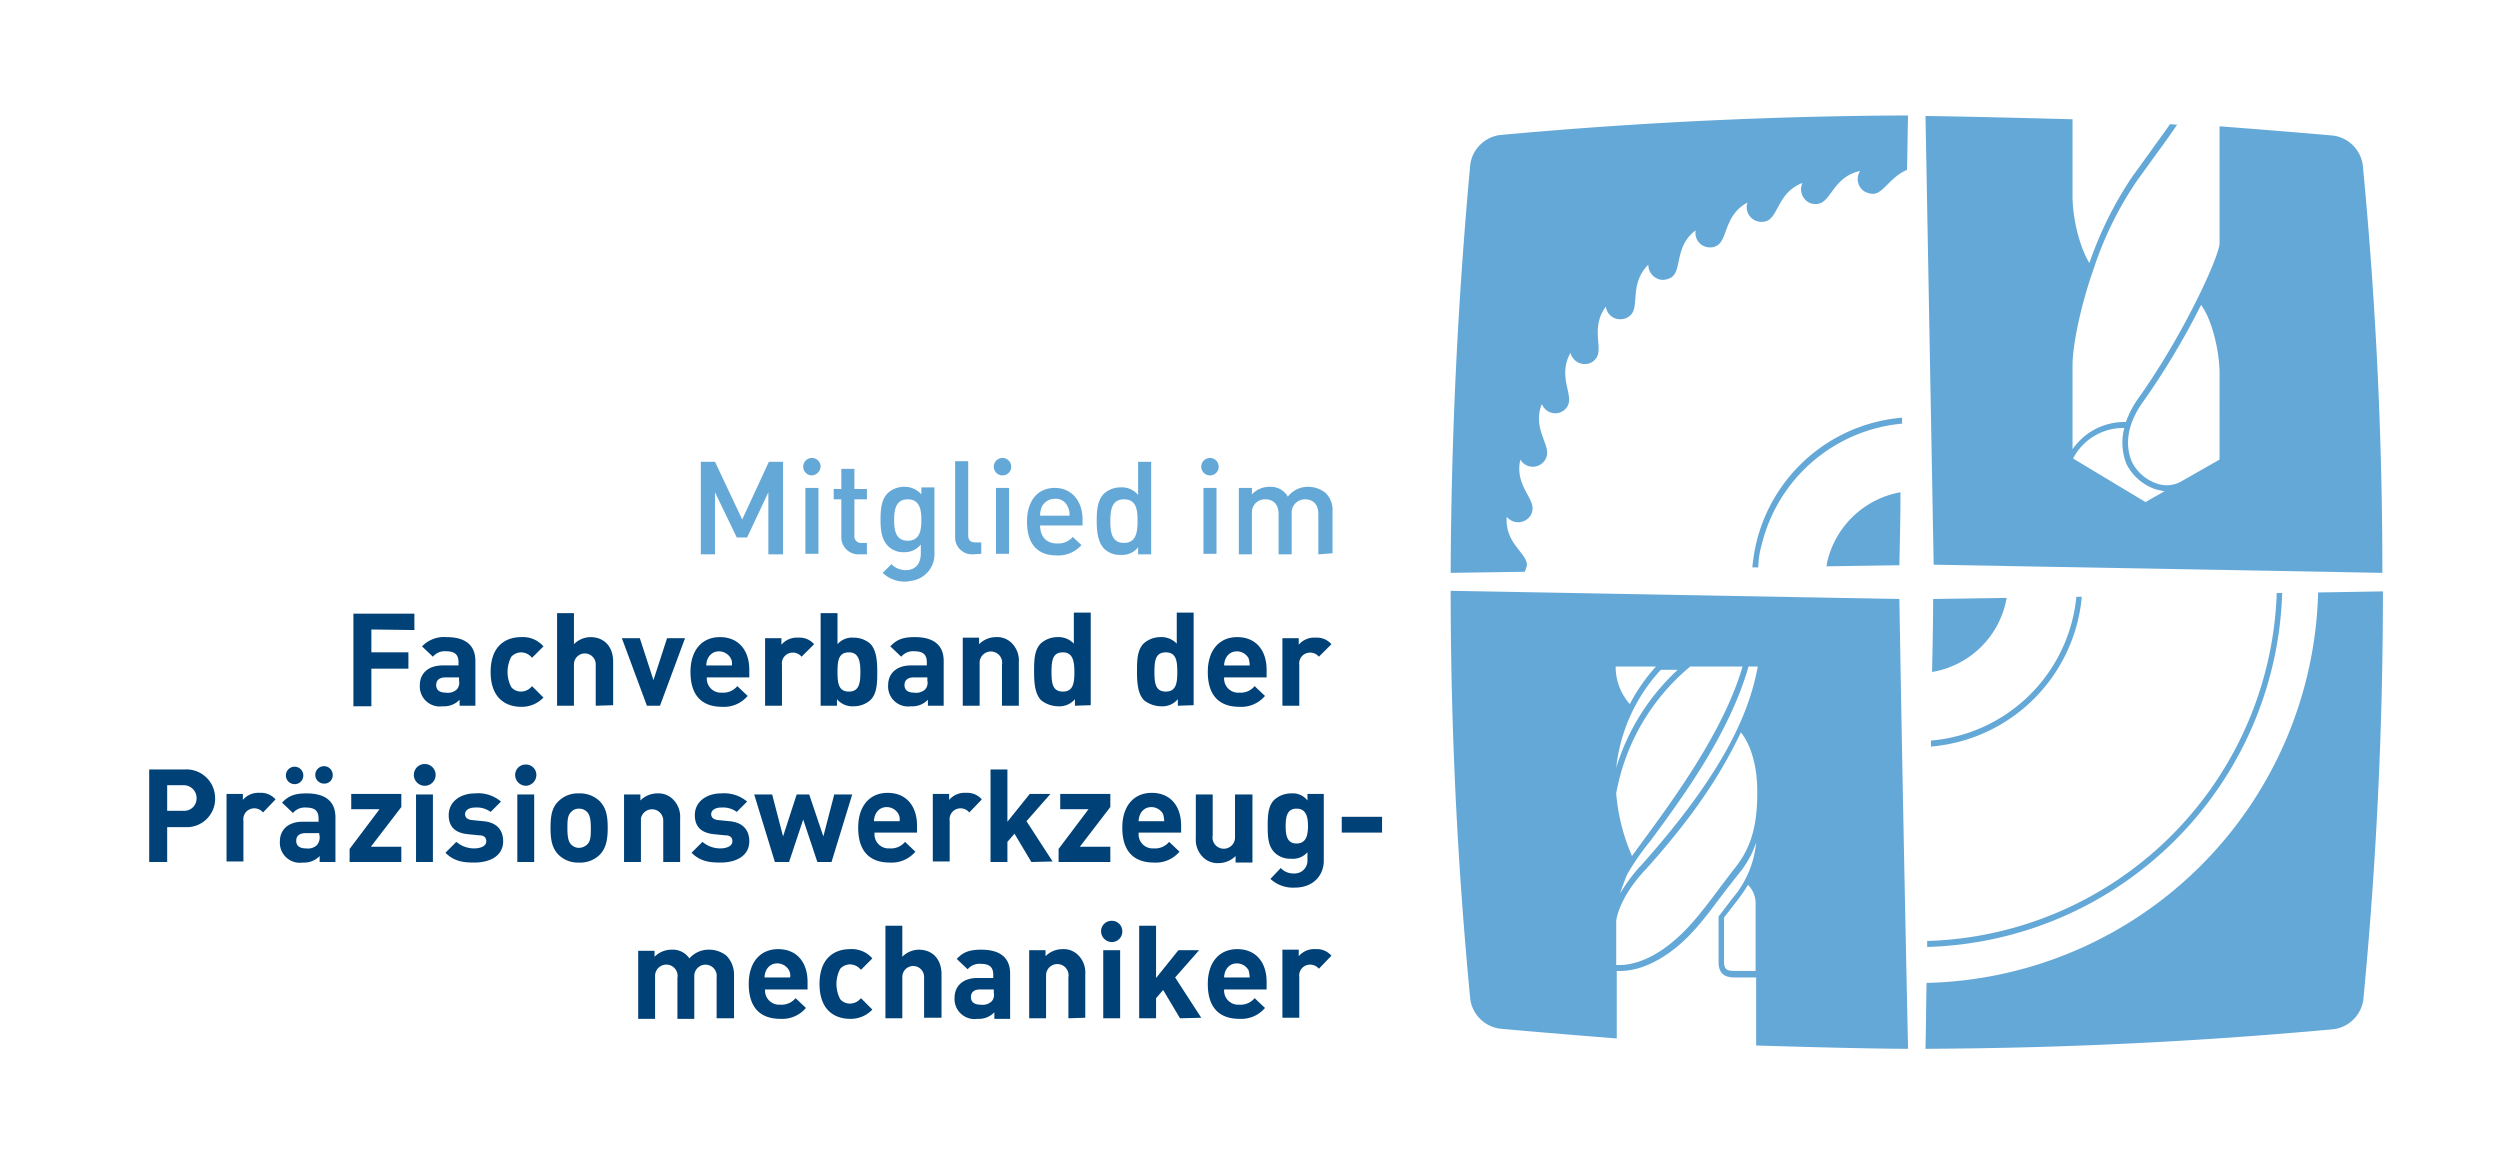 <?xml version="1.0" encoding="UTF-8"?> <svg xmlns="http://www.w3.org/2000/svg" id="Farbe" viewBox="0 0 459.1 214.1"><defs><style>.cls-1{fill:#64a8d7;}.cls-2{fill:#004178;}</style></defs><g id="Farbe-2" data-name="Farbe"><g id="Logo"><path class="cls-1" d="M276.7,94.9a2.69,2.69,0,0,0,3.8.4,2.37,2.37,0,0,0,.9-1.5c.5-2.3-3.3-4.7-2.2-9.4a2.64,2.64,0,0,0,3.7.9,2.59,2.59,0,0,0,1.1-1.4c.8-2.2-2.6-5.1-.9-9.6h.1a2.61,2.61,0,0,0,3.4,1.4,2.54,2.54,0,0,0,1.3-1.2c1.1-2-1.9-5.4.5-9.7a2.72,2.72,0,0,0,3.2,2,2.52,2.52,0,0,0,1.5-1c1.4-1.8-1.1-5.6,1.8-9.5a2.63,2.63,0,0,0,3,2.3,2.47,2.47,0,0,0,1.6-.8c1.6-1.6-.3-5.7,3.2-9.2a2.76,2.76,0,0,0,2.6,2.8,3.37,3.37,0,0,0,1.7-.5c1.9-1.4.5-5.7,4.4-8.6a2.63,2.63,0,0,0,2.2,3.1,2.49,2.49,0,0,0,1.7-.3c2-1.1,1.3-5.6,5.6-7.9a2.69,2.69,0,0,0,1.7,3.4,2.77,2.77,0,0,0,1.8,0c2.2-.8,2.1-5.3,6.6-7a2.78,2.78,0,0,0,1.2,3.6,2.75,2.75,0,0,0,1.8.2c2.3-.5,2.8-5,7.6-6a2.7,2.7,0,0,0,.7,3.7,3.37,3.37,0,0,0,1.7.5c1.9-.1,3.1-3.1,6.2-4.4.1-3.3.1-6.7.2-10q-37.5.15-75,3.6a6.36,6.36,0,0,0-5.4,5.4q-3.45,37.5-3.6,75L280,105a5.64,5.64,0,0,0,.4-1.2c.1-2.2-4.1-4-3.7-8.9Z"></path><path class="cls-1" d="M323.5,100.1a29.29,29.29,0,0,1,25.8-22.3V76.7a30.12,30.12,0,0,0-26.8,23.1,33.54,33.54,0,0,0-.7,4.4h1.1a15.07,15.07,0,0,1,.6-4.1Z"></path><path class="cls-1" d="M349,90.4A16.84,16.84,0,0,0,335.6,103c-.1.3-.1.7-.2,1l13.4-.2c.1-4.5.2-9,.2-13.4Z"></path><path class="cls-1" d="M425.7,108.8a73.61,73.61,0,0,1-71.9,71.7c-.1,4-.1,8-.2,12.1q37.5-.15,75-3.6a6.36,6.36,0,0,0,5.4-5.4q3.6-37.5,3.6-75l-11.9.2Z"></path><path class="cls-1" d="M353.9,172.8v1.1a67.13,67.13,0,0,0,65.2-65h-1a66.18,66.18,0,0,1-64.2,63.9Z"></path><path class="cls-1" d="M354.6,136v1.1a30.35,30.35,0,0,0,27.7-27.5h-1A29.35,29.35,0,0,1,354.6,136Z"></path><path class="cls-1" d="M354.8,123.4a16.68,16.68,0,0,0,13.7-13.6L355,110c0,4.5-.1,8.9-.2,13.4Z"></path><path class="cls-1" d="M322.4,178.3h-3.8c-1.4,0-2-.2-2-1.7v-8.1l2.4-3.1a29.77,29.77,0,0,0,2-2.9,4.76,4.76,0,0,1,1.4,3.4v12.4Zm-4.2-18.4-2.5,3.3c-3,4-5.2,6.9-8.1,9.4-5.3,4.6-9.4,4.7-10.8,4.6v-8.1c.1-.6.6-4.1,5-9l.3-.3c9.8-10.9,14.2-18.3,17.6-25.3,1,1.2,3,4.6,3,10.8.1,8.2-2.2,11.8-4.5,14.6Zm-18.9-30.6a10.42,10.42,0,0,1-2.6-6.5v-.4h7.4a32.8,32.8,0,0,0-4.8,6.9ZM296.8,141a31.46,31.46,0,0,1,8.2-18h3.1a40.61,40.61,0,0,0-11.3,18Zm0,4.7a39.32,39.32,0,0,1,13.6-23.3H320c-3.5,12.1-13.2,25.1-19,33l-1.3,1.8a36,36,0,0,1-2.9-11.5Zm4.5,13.3-.3.3a32.72,32.72,0,0,0-3.5,4.8c.4-1.2.8-2.3,1.3-3.5a45.53,45.53,0,0,1,4.3-6.2c5.9-8,14.5-19.7,18-32h1.7c-1.4,7.5-5.3,18.5-21.5,36.6Zm47.5-49-82.4-1.5q0,37.5,3.6,75a6.36,6.36,0,0,0,5.4,5.4c6.4.6,20.1,1.7,21.5,1.8V178.3c1.7.1,6-.1,11.5-4.8,3-2.6,5.2-5.6,8.2-9.6l2.5-3.2a17.92,17.92,0,0,0,3.4-6,18.31,18.31,0,0,1-4.3,10.2l-2.6,3.4v8.4c0,2.8,2.1,2.8,3.1,2.8h3.8V192c.4,0,19,.6,27.9.6q-.9-41.25-1.6-82.6Z"></path><path class="cls-1" d="M390.1,78.6a10.65,10.65,0,0,0,.4,6.6,9.37,9.37,0,0,0,5.2,4.6,11.63,11.63,0,0,0,1.8.4l-3.5,2-13.3-8a10.36,10.36,0,0,1,9.4-5.6Zm3.3-4.6a136.15,136.15,0,0,0,10.8-18c1.9,2.5,3.4,8.2,3.4,12.7V84.4l-7.2,4.1h0a5.37,5.37,0,0,1-4.3.3,7.92,7.92,0,0,1-4.6-4C390.1,81.5,390.8,77.7,393.4,74Zm40.5-43.7a6.36,6.36,0,0,0-5.4-5.4c-6.6-.6-20.7-1.7-20.9-1.7V44.7c0,2.2-6.5,16.7-15.1,28.7a17.68,17.68,0,0,0-2.1,4.1,11.56,11.56,0,0,0-9.8,5V67.1c0-3.4,1.3-10.4,3.9-17.8h0a64.36,64.36,0,0,1,8-16.2l3.4-4.7c1.4-1.9,2.7-3.7,3.9-5.5l-1.3-.1c-1.1,1.6-2.3,3.2-3.5,4.9l-3.4,4.7a67.42,67.42,0,0,0-7.9,15.9c-1.7-2.7-3.1-8-3.1-12.3V21.9c-.2,0-18.4-.5-27-.6q.75,41.25,1.5,82.4l82.4,1.5q0-37.35-3.6-74.9Z"></path></g><g id="Text"><path class="cls-1" d="M141.1,101.8V90.4l-3.9,8.3h-1.9l-4-8.3v11.4h-2.6v-17h2.6l5,10.6,4.9-10.6h2.6v17Z"></path><path class="cls-1" d="M149.1,87.3a1.6,1.6,0,1,1,1.6-1.6A1.72,1.72,0,0,1,149.1,87.3Zm-1.2,14.5V89.6h2.4v12.1h-2.4Z"></path><path class="cls-1" d="M157.8,101.8a3.14,3.14,0,0,1-3.3-3V91.7h-1.4V89.8h1.4V86.1h2.4v3.7h2.3v1.9h-2.3v6.6a1.25,1.25,0,0,0,1,1.4h1.3v2.1Z"></path><path class="cls-1" d="M166.4,106.8a5.79,5.79,0,0,1-4.3-1.6l1.6-1.6a3.63,3.63,0,0,0,2.6,1.1c2.1,0,2.8-1.5,2.8-3.1V100a3.79,3.79,0,0,1-3.1,1.4,3.91,3.91,0,0,1-2.9-1.1c-1.2-1.2-1.4-2.9-1.4-4.9s.2-3.8,1.4-4.9a4.36,4.36,0,0,1,2.9-1.1,4,4,0,0,1,3.2,1.4V89.5h2.4v12a4.91,4.91,0,0,1-4.6,5.2A1.27,1.27,0,0,1,166.4,106.8Zm.3-15.1c-2.2,0-2.5,1.9-2.5,3.8s.3,3.8,2.5,3.8,2.5-1.9,2.5-3.8-.3-3.8-2.5-3.8Z"></path><path class="cls-1" d="M178.7,101.8a3.12,3.12,0,0,1-3.3-2.9V84.7h2.4V98.2c0,.9.3,1.4,1.3,1.4h1.1v2.1Z"></path><path class="cls-1" d="M184.1,87.3a1.6,1.6,0,1,1,1.6-1.6A1.58,1.58,0,0,1,184.1,87.3Zm-1.2,14.5V89.6h2.4v12.1h-2.4Z"></path><path class="cls-1" d="M191,96.4c0,2.1,1.1,3.4,3.1,3.4a3.52,3.52,0,0,0,2.9-1.2l1.6,1.5A5.71,5.71,0,0,1,194,102c-3,0-5.4-1.6-5.4-6.2,0-3.9,2-6.2,5.1-6.2s5.1,2.4,5.1,5.8v1.1H191Zm5.1-3.3a2.37,2.37,0,0,0-2.4-1.5,2.67,2.67,0,0,0-2.4,1.5,4.53,4.53,0,0,0-.3,1.6h5.4a2.88,2.88,0,0,0-.3-1.6Z"></path><path class="cls-1" d="M209,101.8v-1.3a3.7,3.7,0,0,1-3.2,1.4,4.14,4.14,0,0,1-3-1.1c-1.2-1.2-1.4-3.3-1.4-5.1s.1-3.9,1.4-5.1a4.56,4.56,0,0,1,2.9-1.1,3.88,3.88,0,0,1,3.3,1.4V84.8h2.4v17Zm-2.6-10.1c-2.2,0-2.5,1.9-2.5,4s.3,4,2.5,4,2.5-1.9,2.5-4-.2-4-2.5-4Z"></path><path class="cls-1" d="M222.2,87.3a1.6,1.6,0,1,1,1.6-1.6A1.58,1.58,0,0,1,222.2,87.3ZM221,101.8V89.6h2.4v12.1H221Z"></path><path class="cls-1" d="M242.1,101.8V94.4c0-1.9-1.1-2.7-2.4-2.7a2.43,2.43,0,0,0-2.5,2.3v7.8h-2.4V94.4c0-1.9-1.1-2.7-2.4-2.7a2.37,2.37,0,0,0-2.5,2.3v7.8h-2.4V89.6h2.4v1.2a4.31,4.31,0,0,1,3.2-1.4,3.62,3.62,0,0,1,3.4,1.8,4.65,4.65,0,0,1,3.8-1.8,5.1,5.1,0,0,1,3.1,1.1,4.3,4.3,0,0,1,1.3,3.4v7.7Z"></path><path class="cls-2" d="M68.2,115.6v4.2H75v3H68.2v6.9H64.9v-17H76.1v3Z"></path><path class="cls-2" d="M84.4,129.6v-1.1a3.93,3.93,0,0,1-3.1,1.2,3.67,3.67,0,0,1-4.2-3.9c0-2,1.4-3.6,4.2-3.6h2.9v-.6c0-1.4-.7-2-2.3-2a2.8,2.8,0,0,0-2.4,1l-2-1.9A5.6,5.6,0,0,1,82,117c3.5,0,5.3,1.5,5.3,4.4v8.2Zm-.1-5.2H81.8c-1.1,0-1.7.5-1.7,1.4s.6,1.4,1.8,1.4a2.42,2.42,0,0,0,2-.6,1.88,1.88,0,0,0,.4-1.6Z"></path><path class="cls-2" d="M95.7,129.8c-2.5,0-5.6-1.3-5.6-6.4s3.1-6.4,5.6-6.4a5,5,0,0,1,4.1,1.7l-2.1,2.1a2.61,2.61,0,0,0-2-1,2.5,2.5,0,0,0-1.8.8,6,6,0,0,0,0,5.6,2.34,2.34,0,0,0,1.8.8,2.61,2.61,0,0,0,2-1l2.1,2.1A5.5,5.5,0,0,1,95.7,129.8Z"></path><path class="cls-2" d="M109.4,129.6V122a2,2,0,0,0-4,0v7.6h-3.1v-17h3.1v5.7a4.34,4.34,0,0,1,3-1.3c2.7,0,4.2,1.9,4.2,4.5v8Z"></path><path class="cls-2" d="M121.2,129.6h-2.4l-4.6-12.4h3.3l2.5,7.7,2.5-7.7h3.3Z"></path><path class="cls-2" d="M129.8,124.4a2.59,2.59,0,0,0,2.4,2.8h.4a3.33,3.33,0,0,0,2.8-1.2l1.9,1.8a5.69,5.69,0,0,1-4.7,2c-2.9,0-5.8-1.3-5.8-6.4,0-4.1,2.2-6.4,5.4-6.4,3.5,0,5.4,2.5,5.4,6v1.4Zm4.4-3.5a2.47,2.47,0,0,0-3.1-1.1,2.35,2.35,0,0,0-1.1,1.1,3.08,3.08,0,0,0-.3,1.3h4.7a2,2,0,0,0-.2-1.3Z"></path><path class="cls-2" d="M147.2,120.6a2.07,2.07,0,0,0-2.9-.3,2,2,0,0,0-.7,1.8v7.5h-3.1V117.2h3v1.2a3.7,3.7,0,0,1,3.1-1.3,3.52,3.52,0,0,1,2.9,1.2Z"></path><path class="cls-2" d="M159.8,128.6a4.62,4.62,0,0,1-3,1.1,3.7,3.7,0,0,1-3.1-1.3v1.2h-3v-17h3.1v5.7a3.54,3.54,0,0,1,3-1.2,4.62,4.62,0,0,1,3,1.1c1.2,1.2,1.3,3.4,1.3,5.2S161.1,127.4,159.8,128.6Zm-3.9-8.8c-1.9,0-2.1,1.5-2.1,3.6s.2,3.6,2.1,3.6,2.1-1.6,2.1-3.6S157.7,119.8,155.9,119.8Z"></path><path class="cls-2" d="M170.4,129.6v-1.1a3.93,3.93,0,0,1-3.1,1.2,3.67,3.67,0,0,1-4.2-3.9c0-2,1.4-3.6,4.2-3.6h2.9v-.6c0-1.4-.7-2-2.3-2a2.8,2.8,0,0,0-2.4,1l-2-1.9c1.2-1.3,2.4-1.7,4.5-1.7,3.5,0,5.3,1.5,5.3,4.4v8.2Zm-.1-5.2h-2.5c-1.1,0-1.7.5-1.7,1.4s.6,1.4,1.8,1.4a2.42,2.42,0,0,0,2-.6,1.8,1.8,0,0,0,.4-1.6Z"></path><path class="cls-2" d="M184,129.6v-7.5a2.07,2.07,0,1,0-4.1-.5v8h-3.1V117.1h3v1.2a4.39,4.39,0,0,1,3.1-1.3,3.77,3.77,0,0,1,2.9,1.1,4.52,4.52,0,0,1,1.3,3.5v8Z"></path><path class="cls-2" d="M197.4,129.6v-1.2a3.7,3.7,0,0,1-3.1,1.3,5.1,5.1,0,0,1-3.1-1.1c-1.2-1.2-1.3-3.4-1.3-5.3s0-4,1.3-5.2a4.62,4.62,0,0,1,3-1.1,3.85,3.85,0,0,1,3,1.2v-5.7h3.1v17Zm-2.2-9.8c-1.9,0-2.1,1.5-2.1,3.6s.2,3.6,2.1,3.6,2.1-1.6,2.1-3.6S197,119.8,195.2,119.8Z"></path><path class="cls-2" d="M216.3,129.6v-1.2a3.7,3.7,0,0,1-3.1,1.3,5.1,5.1,0,0,1-3.1-1.1c-1.2-1.2-1.3-3.4-1.3-5.3s0-4,1.3-5.2a4.62,4.62,0,0,1,3-1.1,3.85,3.85,0,0,1,3,1.2v-5.7h3.1v17Zm-2.2-9.8c-1.9,0-2.1,1.5-2.1,3.6s.2,3.6,2.1,3.6,2.1-1.6,2.1-3.6-.2-3.6-2.1-3.6Z"></path><path class="cls-2" d="M224.8,124.4a2.59,2.59,0,0,0,2.4,2.8h.4a3.33,3.33,0,0,0,2.8-1.2l1.9,1.8a5.69,5.69,0,0,1-4.7,2c-2.9,0-5.8-1.3-5.8-6.4,0-4.1,2.2-6.4,5.4-6.4,3.5,0,5.4,2.5,5.4,6v1.4Zm4.5-3.5a2.47,2.47,0,0,0-3.1-1.1,2.35,2.35,0,0,0-1.1,1.1,3.08,3.08,0,0,0-.3,1.3h4.7a5.85,5.85,0,0,0-.2-1.3Z"></path><path class="cls-2" d="M242.2,120.6a2.07,2.07,0,0,0-2.9-.3,2,2,0,0,0-.7,1.8v7.5h-3.1V117.2h3v1.2a3.7,3.7,0,0,1,3.1-1.3,3.52,3.52,0,0,1,2.9,1.2Z"></path><path class="cls-2" d="M34,151.9H30.7v6.4H27.4v-17H34a5.27,5.27,0,0,1,5.5,5.1,5.21,5.21,0,0,1-5.1,5.5Zm-.2-7.7H30.7v4.7h3.1a2.26,2.26,0,0,0,2.3-2.3A2.35,2.35,0,0,0,33.8,144.2Z"></path><path class="cls-2" d="M48.3,149.2a2.07,2.07,0,0,0-2.9-.3,2,2,0,0,0-.7,1.8v7.5H41.6V145.8h3v1.1a3.7,3.7,0,0,1,3.1-1.3,3.52,3.52,0,0,1,2.9,1.2Z"></path><path class="cls-2" d="M58.7,158.3v-1.1a3.93,3.93,0,0,1-3.1,1.2,3.67,3.67,0,0,1-4.2-3.9c0-2,1.4-3.6,4.2-3.6h2.9v-.6c0-1.4-.7-2-2.3-2a2.8,2.8,0,0,0-2.4,1l-2-1.9c1.2-1.3,2.4-1.7,4.5-1.7,3.5,0,5.3,1.5,5.3,4.4v8.2ZM54.1,144a1.6,1.6,0,1,1,1.6-1.6,1.58,1.58,0,0,1-1.6,1.6Zm4.5,9H56.1c-1.1,0-1.7.5-1.7,1.4s.6,1.4,1.8,1.4a2.42,2.42,0,0,0,2-.6,2.2,2.2,0,0,0,.5-1.6Zm.9-9.1a1.6,1.6,0,1,1,1.6-1.6,1.52,1.52,0,0,1-1.6,1.6Z"></path><path class="cls-2" d="M64.2,158.3v-2.4l5.5-7.3H64.5v-2.8h9.2v2.4l-5.6,7.3h5.6v2.8Z"></path><path class="cls-2" d="M78,144.3a2,2,0,0,1-2-2,2,2,0,0,1,4,0v.1A2,2,0,0,1,78,144.3Zm-1.6,14V145.9h3.1v12.4Z"></path><path class="cls-2" d="M87.1,158.4c-2,0-3.7-.2-5.3-1.8l2-2a5,5,0,0,0,3.3,1.2c1.1,0,2.2-.4,2.2-1.3,0-.6-.3-1.1-1.3-1.1l-2-.2c-2.2-.2-3.6-1.2-3.6-3.5,0-2.6,2.3-4,4.8-4a6.45,6.45,0,0,1,4.8,1.5l-1.9,1.9a4.28,4.28,0,0,0-2.9-.8c-1.2,0-1.8.6-1.8,1.2,0,.4.2,1,1.3,1.1l2,.2c2.5.2,3.7,1.6,3.7,3.7C92.4,157.1,90.1,158.4,87.1,158.4Z"></path><path class="cls-2" d="M96.6,144.3a2,2,0,0,1-2-2,1.92,1.92,0,0,1,2-1.9,1.9,1.9,0,0,1,1.9,1.9h0A2,2,0,0,1,96.6,144.3Zm-1.6,14V145.9h3.1v12.4Z"></path><path class="cls-2" d="M110.2,156.9a5.05,5.05,0,0,1-3.9,1.5,5,5,0,0,1-3.8-1.5c-1.1-1.2-1.4-2.6-1.4-4.9s.3-3.7,1.4-4.8a5,5,0,0,1,3.8-1.5,5.19,5.19,0,0,1,3.9,1.5c1.1,1.2,1.4,2.6,1.4,4.8S111.3,155.7,110.2,156.9Zm-2.4-7.8a2,2,0,0,0-1.5-.6,1.82,1.82,0,0,0-1.4.6c-.7.6-.7,1.7-.7,3s.1,2.4.7,3a2,2,0,0,0,1.4.6,2.2,2.2,0,0,0,1.5-.6c.7-.6.7-1.7.7-3s-.1-2.4-.7-3Z"></path><path class="cls-2" d="M121.8,158.3v-7.5a2.07,2.07,0,0,0-4.1-.5v8h-3.1V145.9h3V147a4.39,4.39,0,0,1,3.1-1.3,3.77,3.77,0,0,1,2.9,1.1,4.52,4.52,0,0,1,1.3,3.5v8Z"></path><path class="cls-2" d="M132.3,158.4c-2,0-3.7-.2-5.3-1.8l2-2a5,5,0,0,0,3.3,1.2c1.1,0,2.2-.4,2.2-1.3,0-.6-.3-1.1-1.3-1.1l-2-.2c-2.2-.2-3.6-1.2-3.6-3.5,0-2.6,2.3-4,4.8-4a6.58,6.58,0,0,1,4.8,1.5l-1.9,1.9a4.28,4.28,0,0,0-2.9-.8c-1.2,0-1.8.6-1.8,1.2,0,.4.2,1,1.3,1.1l2,.2c2.5.2,3.7,1.6,3.7,3.7C137.6,157.1,135.3,158.4,132.3,158.4Z"></path><path class="cls-2" d="M152.7,158.3h-2.6l-2.6-7.8-2.6,7.8h-2.6l-3.8-12.4h3.3l2,7.7,2.5-7.7h2.3l2.6,7.7,2-7.7h3.3Z"></path><path class="cls-2" d="M160.6,153a2.59,2.59,0,0,0,2.4,2.8h.4a3.33,3.33,0,0,0,2.8-1.2l1.9,1.8a5.69,5.69,0,0,1-4.7,2c-2.9,0-5.8-1.3-5.8-6.4,0-4.1,2.2-6.4,5.4-6.4,3.5,0,5.4,2.5,5.4,6v1.3h-7.8Zm4.4-3.5a2.47,2.47,0,0,0-3.1-1.1,2.35,2.35,0,0,0-1.1,1.1,3.08,3.08,0,0,0-.3,1.3h4.7a2.09,2.09,0,0,0-.2-1.3Z"></path><path class="cls-2" d="M178,149.2a2.07,2.07,0,0,0-2.9-.3,2,2,0,0,0-.7,1.8v7.5h-3.1V145.8h3v1.1a3.7,3.7,0,0,1,3.1-1.3,3.52,3.52,0,0,1,2.9,1.2Z"></path><path class="cls-2" d="M189.4,158.3l-3.1-5.2-1.3,1.5v3.7h-3.1v-17H185v9.6l4.1-5.1h3.8l-4.4,5,4.8,7.4Z"></path><path class="cls-2" d="M194.4,158.3v-2.4l5.5-7.3h-5.2v-2.8h9.2v2.4l-5.6,7.3h5.6v2.8Z"></path><path class="cls-2" d="M209.1,153a2.59,2.59,0,0,0,2.4,2.8h.4a3.33,3.33,0,0,0,2.8-1.2l1.9,1.8a5.69,5.69,0,0,1-4.7,2c-2.9,0-5.8-1.3-5.8-6.4,0-4.1,2.2-6.4,5.4-6.4,3.5,0,5.4,2.5,5.4,6v1.3h-7.8Zm4.5-3.5a2.47,2.47,0,0,0-3.1-1.1,2.35,2.35,0,0,0-1.1,1.1,3.08,3.08,0,0,0-.3,1.3h4.7a6.88,6.88,0,0,0-.2-1.3Z"></path><path class="cls-2" d="M226.9,158.3v-1.1a4.39,4.39,0,0,1-3.1,1.3,3.77,3.77,0,0,1-2.9-1.1,4.52,4.52,0,0,1-1.3-3.5v-8h3.1v7.5a2.07,2.07,0,1,0,4.1.5v-8H230v12.5h-3.1Z"></path><path class="cls-2" d="M237.8,163a6.1,6.1,0,0,1-4.5-1.6l1.9-2a3.1,3.1,0,0,0,2.4,1,2.35,2.35,0,0,0,2.5-2.2v-1.7a3.54,3.54,0,0,1-3,1.2,4.14,4.14,0,0,1-3-1.1c-1.2-1.2-1.3-2.8-1.3-4.9s.1-3.8,1.3-4.9a4.62,4.62,0,0,1,3-1.1,3.4,3.4,0,0,1,3,1.3v-1.2h3v12C243.2,160.8,241.1,163,237.8,163Zm.3-14.5c-1.8,0-2,1.6-2,3.2s.2,3.2,2,3.2,2.1-1.6,2.1-3.2S239.9,148.5,238.1,148.5Z"></path><path class="cls-2" d="M246.4,152.9V150h7.4v2.9Z"></path><path class="cls-2" d="M131.6,187v-7.5a2.06,2.06,0,1,0-4.1-.3v7.9h-3.1v-7.5a2.07,2.07,0,1,0-4.1-.5v8h-3.1V174.6h3v1.1a4.39,4.39,0,0,1,3.1-1.3,3.7,3.7,0,0,1,3.3,1.6,4.71,4.71,0,0,1,3.7-1.6,5.1,5.1,0,0,1,3.1,1.1,5,5,0,0,1,1.4,3.5v8Z"></path><path class="cls-2" d="M140.5,181.7a2.59,2.59,0,0,0,2.4,2.8h.4a3.33,3.33,0,0,0,2.8-1.2l1.9,1.8a5.69,5.69,0,0,1-4.7,2c-2.9,0-5.8-1.3-5.8-6.4,0-4.1,2.2-6.4,5.4-6.4,3.5,0,5.4,2.5,5.4,6v1.4Zm4.4-3.5a2.47,2.47,0,0,0-3.1-1.1,2.35,2.35,0,0,0-1.1,1.1,3.08,3.08,0,0,0-.3,1.3h4.7a2.09,2.09,0,0,0-.2-1.3Z"></path><path class="cls-2" d="M156.1,187.1c-2.5,0-5.6-1.3-5.6-6.4s3.1-6.4,5.6-6.4a5,5,0,0,1,4.1,1.7l-2.1,2.1a2.61,2.61,0,0,0-2-1,2.5,2.5,0,0,0-1.8.8,6,6,0,0,0,0,5.6,2.34,2.34,0,0,0,1.8.8,2.61,2.61,0,0,0,2-1l2.1,2.1A5.44,5.44,0,0,1,156.1,187.1Z"></path><path class="cls-2" d="M169.7,187v-7.6a2,2,0,0,0-4,0V187h-3.1V170h3.1v5.7a4.34,4.34,0,0,1,3-1.3c2.7,0,4.2,1.9,4.2,4.5v8h-3.2Z"></path><path class="cls-2" d="M182.6,187v-1.1a3.93,3.93,0,0,1-3.1,1.2,3.67,3.67,0,0,1-4.2-3.9c0-2,1.4-3.6,4.2-3.6h2.9V179c0-1.4-.7-2-2.3-2a2.8,2.8,0,0,0-2.4,1l-2-1.9c1.2-1.3,2.4-1.7,4.5-1.7,3.5,0,5.3,1.5,5.3,4.4v8.3h-2.9Zm-.1-5.3H180c-1.1,0-1.7.5-1.7,1.4s.6,1.4,1.8,1.4a2.42,2.42,0,0,0,2-.6,1.8,1.8,0,0,0,.4-1.6Z"></path><path class="cls-2" d="M196.2,187v-7.5a2.07,2.07,0,1,0-4.1-.5v8H189V174.5h3v1.1a4.39,4.39,0,0,1,3.1-1.3,3.77,3.77,0,0,1,2.9,1.1,4.52,4.52,0,0,1,1.3,3.5v8Z"></path><path class="cls-2" d="M204.2,173a2,2,0,0,1-2-2,1.92,1.92,0,0,1,2-1.9,1.9,1.9,0,0,1,1.9,1.9h0A1.92,1.92,0,0,1,204.2,173Zm-1.6,14V174.5h3.1V187Z"></path><path class="cls-2" d="M216.7,187l-3.1-5.2-1.3,1.5V187h-3.1V170h3.1v9.6l4.1-5.1h3.8l-4.4,5,4.8,7.4Z"></path><path class="cls-2" d="M224.8,181.7a2.59,2.59,0,0,0,2.4,2.8h.4a3.33,3.33,0,0,0,2.8-1.2l1.9,1.8a5.69,5.69,0,0,1-4.7,2c-2.9,0-5.8-1.3-5.8-6.4,0-4.1,2.2-6.4,5.4-6.4,3.5,0,5.4,2.5,5.4,6v1.4Zm4.5-3.5a2.47,2.47,0,0,0-3.1-1.1,2.35,2.35,0,0,0-1.1,1.1,3.08,3.08,0,0,0-.3,1.3h4.7a6.88,6.88,0,0,0-.2-1.3Z"></path><path class="cls-2" d="M242.2,177.9a2.07,2.07,0,0,0-2.9-.3,2,2,0,0,0-.7,1.8v7.5h-3.1V174.4h3v1.2a3.7,3.7,0,0,1,3.1-1.3,3.52,3.52,0,0,1,2.9,1.2Z"></path></g></g></svg> 